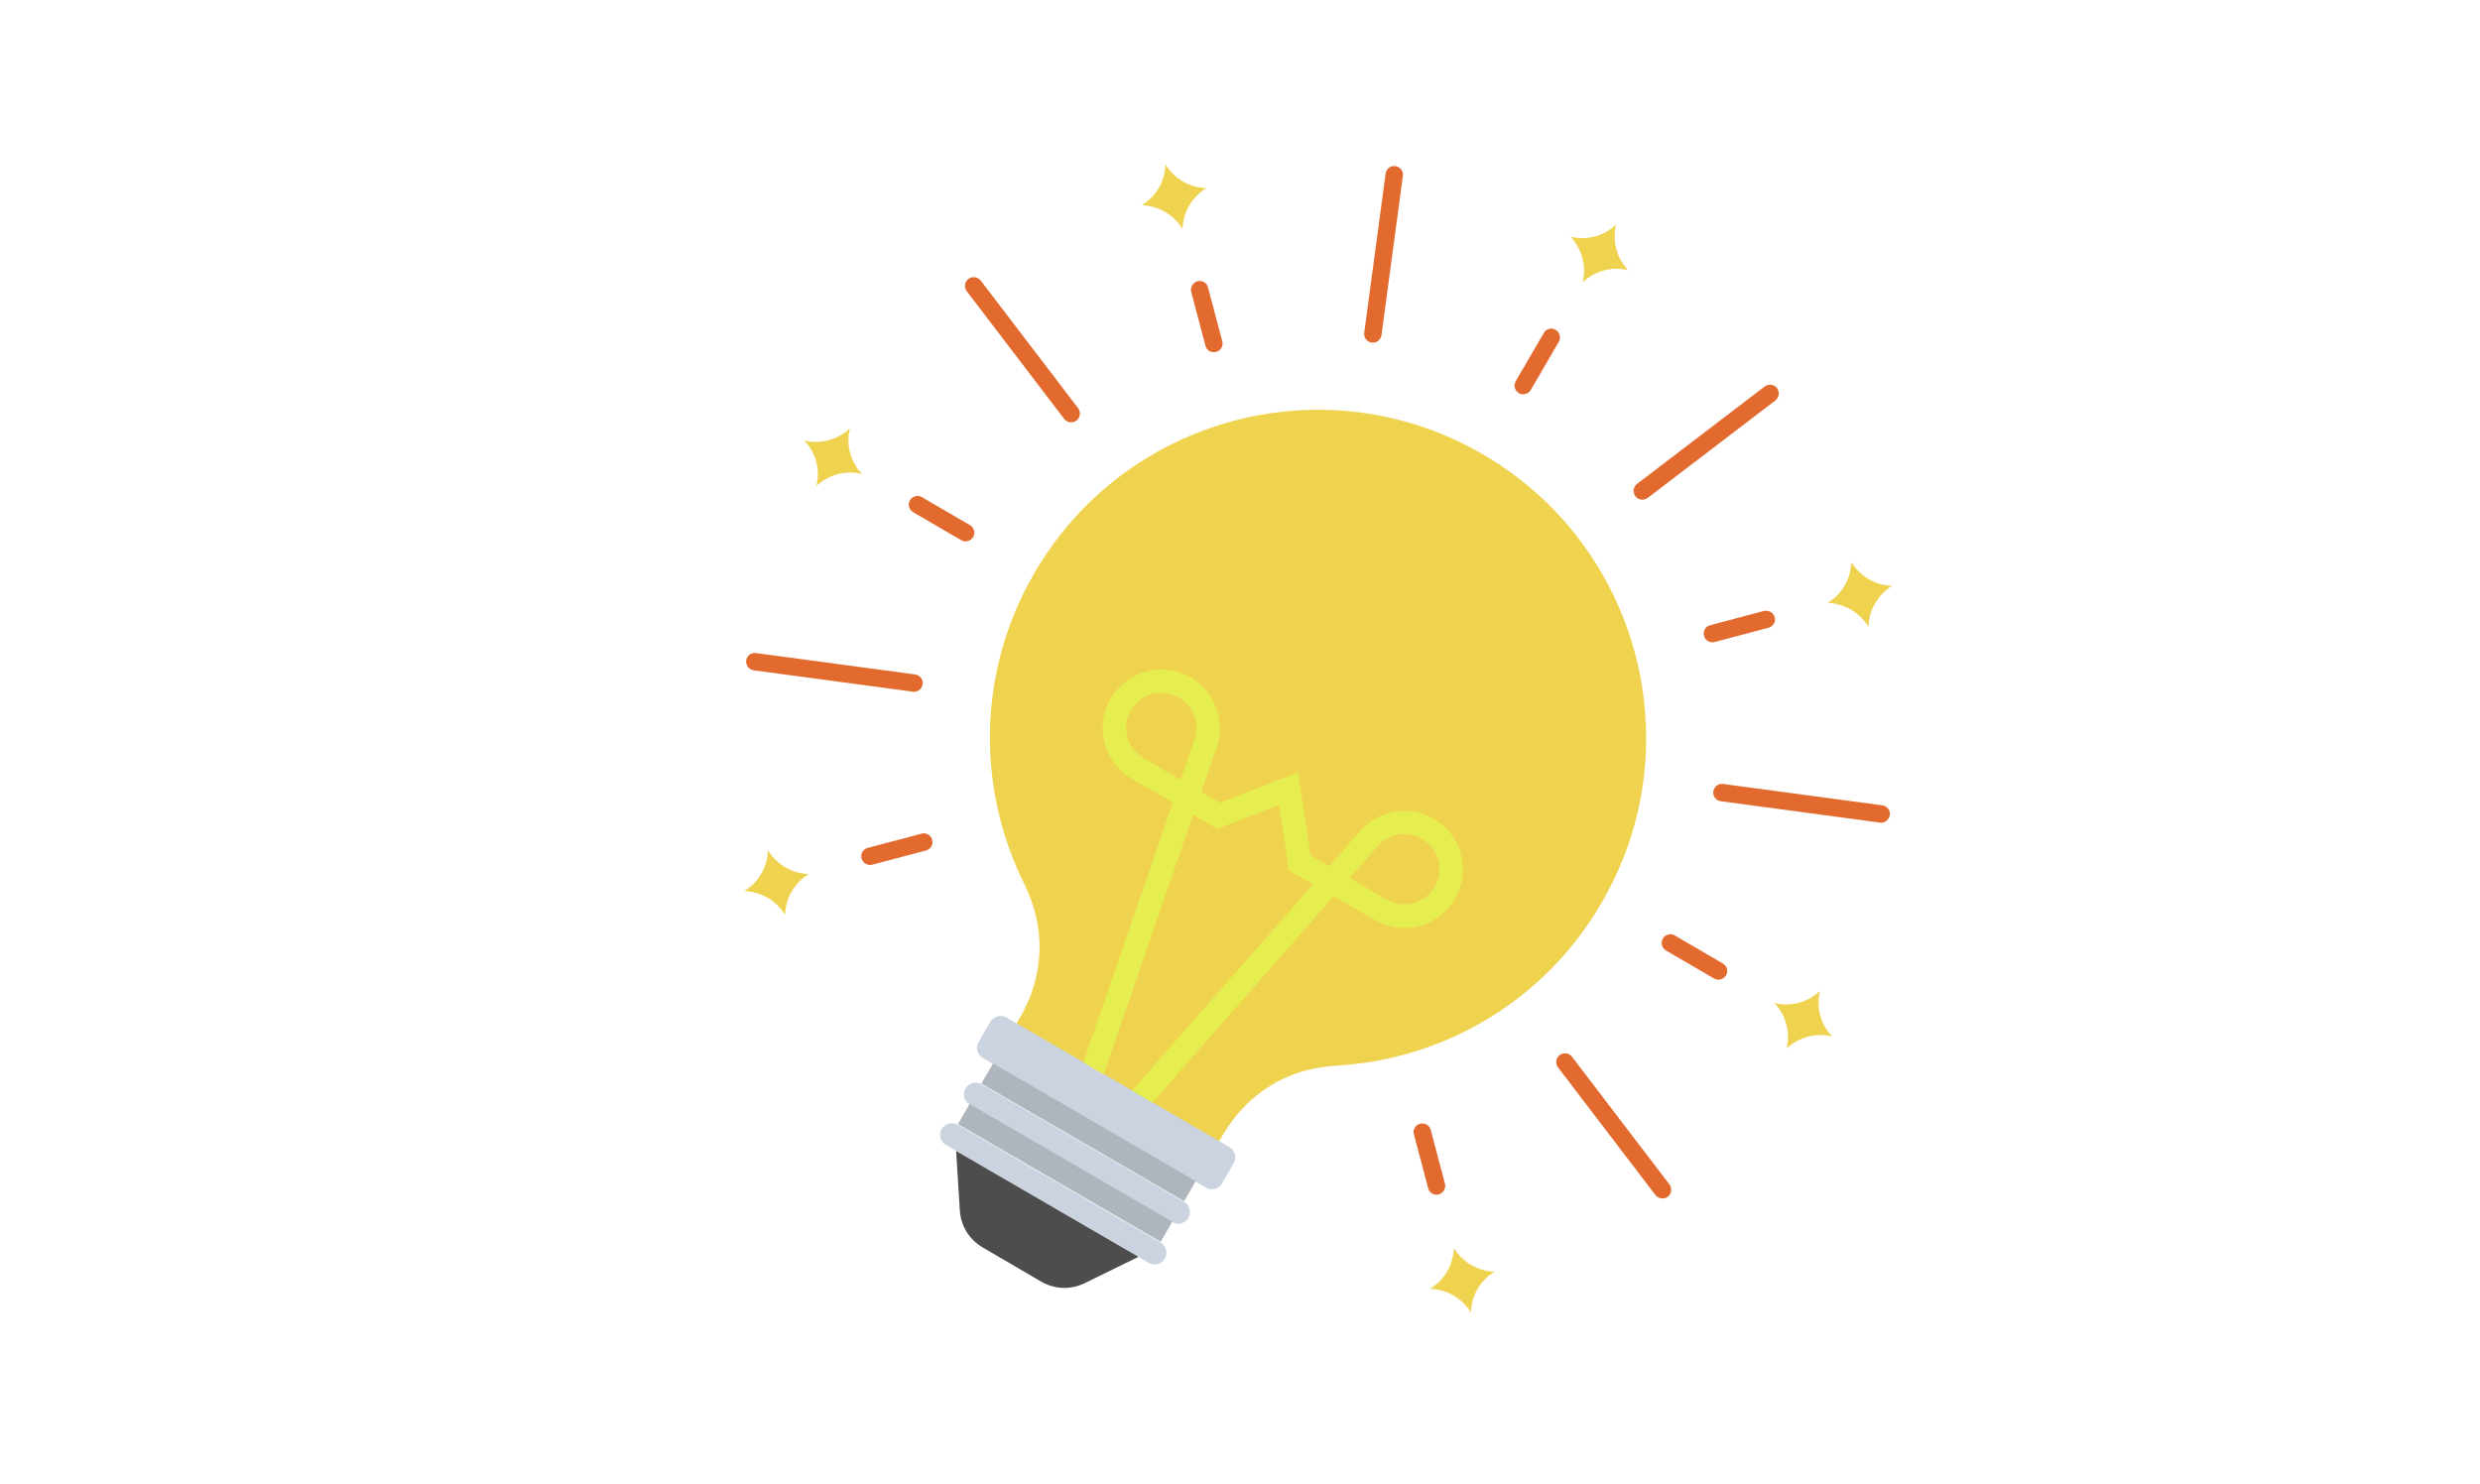 <?xml version="1.0" encoding="utf-8"?>
<!-- Generator: Adobe Illustrator 20.0.0, SVG Export Plug-In . SVG Version: 6.00 Build 0)  -->
<svg version="1.1" id="Layer_1" xmlns="http://www.w3.org/2000/svg" xmlns:xlink="http://www.w3.org/1999/xlink" x="0px" y="0px"
	 viewBox="0 0 1148 687" style="enable-background:new 0 0 1148 687;" xml:space="preserve">
<style type="text/css">
	.st0{fill-rule:evenodd;clip-rule:evenodd;fill:#333333;}
	.st1{fill-rule:evenodd;clip-rule:evenodd;fill:#EFD24E;}
	.st2{fill-rule:evenodd;clip-rule:evenodd;fill:#CAD3DF;}
	.st3{fill-rule:evenodd;clip-rule:evenodd;fill:#4D4D4D;}
	.st4{fill-rule:evenodd;clip-rule:evenodd;fill:#AFB5BC;}
	.st5{fill:#E6ED4F;}
	.st6{fill-rule:evenodd;clip-rule:evenodd;fill:#E26A2F;}
</style>
<g>
	<g>
		<path class="st0" d="M495,476.5c8.8,5.1,17.6,10.3,26.4,15.4c8.8,5.1,17.6,10.2,26.5,15.3c1.8,1,3,2.6,2.6,3.3
			c-0.4,0.8-2.2,0.6-4-0.5c-8.9-5.1-17.8-10.3-26.6-15.4c-8.9-5.2-17.7-10.3-26.6-15.5c-1.8-1.1-2.9-2.5-2.4-3.3
			C491.3,475.2,493.2,475.4,495,476.5z"/>
		<path class="st1" d="M566,525.5l-7.1,12.2l-93.8-54.5l7.1-12.2c11.3-19.5,12-41.5,2-61.7c-22-44.2-22-98.2,4.6-144
			c42.1-72.5,135.1-97.2,207.6-55c72.5,42.1,97.2,135.1,55,207.6c-26.6,45.9-73.6,72.6-122.8,75.4C596.1,494.5,577.4,506,566,525.5z
			"/>
		<path class="st2" d="M465.9,471L569.1,531c2.6,1.5,3.5,4.8,2,7.4l-5.4,9.4c-1.5,2.6-4.8,3.5-7.4,2L455,489.8
			c-2.6-1.5-3.5-4.8-2-7.4l5.4-9.4C460,470.4,463.4,469.6,465.9,471z"/>
		<path class="st2" d="M454.3,501.9l93.8,54.5c2.6,1.5,3.5,4.8,2,7.4c-1.5,2.6-4.8,3.5-7.4,2l-93.8-54.5c-2.6-1.5-3.5-4.8-2-7.4
			C448.4,501.3,451.7,500.4,454.3,501.9z"/>
		<path class="st2" d="M443.4,520.7l93.8,54.5c2.6,1.5,3.5,4.8,2,7.4c-1.5,2.6-4.8,3.5-7.4,2L437.9,530c-2.6-1.5-3.5-4.8-2-7.4
			C437.5,520.1,440.8,519.2,443.4,520.7z"/>
		<path class="st3" d="M468.5,585.4l-13.4-7.8c-6.5-3.8-10.3-10-10.8-17.4l-1.7-27.4l42.2,24.5l42.2,24.5l-24.7,12.1
			c-6.7,3.3-14,3-20.5-0.7L468.5,585.4z"/>
		
			<rect x="498.5" y="470.2" transform="matrix(0.502 -0.865 0.865 0.502 -202.702 696.77)" class="st4" width="10.8" height="108.5"/>
		
			<rect x="487.6" y="489" transform="matrix(0.502 -0.865 0.865 0.502 -224.347 696.686)" class="st4" width="10.8" height="108.5"/>
		<path class="st5" d="M501.5,491.7l41.4-120.2l-19-11c-6.5-3.8-10.8-9.8-12.6-16.5c-1.8-6.7-1-14.1,2.8-20.6s9.8-10.8,16.5-12.6
			c6.7-1.8,14.1-1,20.6,2.8c5.6,3.3,9.7,8.3,11.8,14c2.1,5.8,2.3,12.3,0.2,18.4l-7.1,20.6l8.6,5l29.9-11.6l6.3-2.4l1,6.7l4.8,31.7
			l8.6,5l14.4-16.4c4.2-4.8,9.9-7.9,16-8.9c6-1,12.4,0,18,3.3c6.5,3.8,10.8,9.8,12.6,16.5c1.8,6.7,1,14.1-2.8,20.6
			c-3.8,6.5-9.8,10.8-16.5,12.6c-6.7,1.8-14.1,1-20.6-2.8l-19-11l-83.9,95.5l-9.6-5.5l83.9-95.5l-9-5.2l-2.2-1.3l-0.4-2.6l-4.1-27.7
			l-26.1,10.1l-2.5,1l-2.2-1.3l-9-5.2l-41.4,120.2L501.5,491.7L501.5,491.7z M624.8,406.5l17.1,9.9c3.9,2.3,8.3,2.7,12.3,1.7
			c4-1.1,7.6-3.7,9.9-7.6c2.3-3.9,2.7-8.3,1.7-12.3c-1.1-4-3.7-7.6-7.6-9.9c-3.4-2-7.2-2.6-10.8-2c-3.7,0.6-7.1,2.5-9.6,5.4
			L624.8,406.5L624.8,406.5z M546.5,361l6.4-18.7c1.3-3.7,1.2-7.5-0.1-11c-1.3-3.4-3.7-6.4-7.1-8.4c-3.9-2.3-8.3-2.7-12.3-1.7
			c-4,1.1-7.6,3.7-9.9,7.6c-2.3,3.9-2.7,8.3-1.7,12.3c1.1,4,3.7,7.6,7.6,9.9L546.5,361z"/>
		<path class="st6" d="M720.1,152.7c1.9,1.1,2.6,3.6,1.5,5.5l-13,22.3c-1.1,1.9-3.6,2.6-5.5,1.5s-2.6-3.6-1.5-5.5l13-22.3
			C715.7,152.2,718.2,151.5,720.1,152.7L720.1,152.7z M398.8,397.4c-0.6-2.1,0.7-4.4,2.9-4.9l24.9-6.6c2.1-0.6,4.4,0.7,4.9,2.9
			c0.6,2.1-0.7,4.4-2.9,4.9l-24.9,6.6C401.6,400.8,399.4,399.5,398.8,397.4L398.8,397.4z M421.2,231.6c1.1-1.9,3.6-2.6,5.5-1.5
			l22.3,13c1.9,1.1,2.6,3.6,1.5,5.5c-1.1,1.9-3.6,2.6-5.5,1.5l-22.3-13C420.8,236,420.1,233.5,421.2,231.6L421.2,231.6z
			 M554.3,130.2c2.1-0.6,4.4,0.7,4.9,2.9l6.6,24.9c0.6,2.1-0.7,4.4-2.9,4.9c-2.1,0.6-4.4-0.7-4.9-2.9l-6.6-24.9
			C550.9,133,552.2,130.8,554.3,130.2L554.3,130.2z M666,552.9c-2.1,0.6-4.4-0.7-4.9-2.9l-6.6-24.9c-0.6-2.1,0.7-4.4,2.9-4.9
			c2.1-0.6,4.4,0.7,4.9,2.9l6.6,24.9C669.4,550.1,668.1,552.3,666,552.9L666,552.9z M799,451.5c-1.1,1.9-3.6,2.6-5.5,1.5l-22.3-13
			c-1.9-1.1-2.6-3.6-1.5-5.5c1.1-1.9,3.6-2.6,5.5-1.5l22.3,13C799.5,447.1,800.2,449.6,799,451.5L799,451.5z M821.5,285.7
			c0.6,2.1-0.7,4.4-2.9,4.9l-24.9,6.6c-2.1,0.6-4.4-0.7-4.9-2.9c-0.6-2.1,0.7-4.4,2.9-4.9l24.9-6.6
			C818.7,282.3,820.9,283.6,821.5,285.7L821.5,285.7z M772,554c-1.8,1.3-4.3,1-5.7-0.8l-45.1-59.1c-1.3-1.8-1-4.3,0.8-5.7
			c1.8-1.3,4.3-1,5.7,0.8l45.1,59.1C774.1,550.1,773.8,552.7,772,554L772,554z M874.8,377.3c-0.3,2.2-2.3,3.8-4.5,3.5l-73.7-9.9
			c-2.2-0.3-3.8-2.3-3.5-4.5c0.3-2.2,2.3-3.8,4.5-3.5l73.7,9.9C873.6,373.1,875.1,375.1,874.8,377.3L874.8,377.3z M822.6,179.7
			c1.3,1.8,1,4.3-0.8,5.7l-59.1,45.1c-1.8,1.3-4.3,1-5.7-0.8c-1.3-1.8-1-4.3,0.8-5.7l59.1-45.1C818.7,177.6,821.2,177.9,822.6,179.7
			L822.6,179.7z M345.4,305.8c0.3-2.2,2.3-3.8,4.5-3.5l73.7,9.9c2.2,0.3,3.8,2.3,3.5,4.5c-0.3,2.2-2.3,3.8-4.5,3.5l-73.7-9.9
			C346.7,310,345.2,308,345.4,305.8L345.4,305.8z M448.3,129.1c1.8-1.3,4.3-1,5.7,0.8l45.1,59.1c1.3,1.8,1,4.3-0.8,5.7
			c-1.8,1.3-4.3,1-5.7-0.8l-45.1-59.1C446.2,133,446.5,130.5,448.3,129.1L448.3,129.1z M645.9,76.9c2.2,0.3,3.8,2.3,3.5,4.5
			l-9.9,73.7c-0.3,2.2-2.3,3.8-4.5,3.5c-2.2-0.3-3.8-2.3-3.5-4.5l9.9-73.7C641.7,78.1,643.7,76.6,645.9,76.9z"/>
		<path class="st1" d="M748.1,104c-1.9,7.5,0.3,15.5,5.6,21.1c-7.5-1.9-15.5,0.3-21.1,5.6c1.9-7.5-0.3-15.5-5.6-21.1
			C734.5,111.4,742.5,109.3,748.1,104z"/>
		<path class="st1" d="M875.9,271.2c-6.6,4-10.8,11.2-11,18.9c-4-6.6-11.2-10.8-18.9-11c6.6-4,10.8-11.2,11-18.9
			C861,266.8,868.2,271,875.9,271.2z"/>
		<path class="st1" d="M848.1,479.8c-7.5-1.9-15.5,0.3-21.1,5.6c1.9-7.5-0.3-15.5-5.6-21.1c7.5,1.9,15.5-0.3,21.1-5.6
			C840.6,466.1,842.7,474.1,848.1,479.8z"/>
		<path class="st1" d="M680.9,607.6c-4-6.6-11.2-10.8-18.9-11c6.6-4,10.8-11.2,11-18.9c4,6.6,11.2,10.8,18.9,11
			C685.2,592.6,681.1,599.8,680.9,607.6z"/>
		<path class="st1" d="M539.5,76.1c4,6.6,11.2,10.8,18.9,11c-6.6,4-10.8,11.2-11,18.9c-4-6.6-11.2-10.8-18.9-11
			C535.2,91,539.3,83.8,539.5,76.1z"/>
		<path class="st1" d="M372.3,203.9c7.5,1.9,15.5-0.3,21.1-5.6c-1.9,7.5,0.3,15.5,5.6,21.1c-7.5-1.9-15.5,0.3-21.1,5.6
			C379.8,217.5,377.7,209.5,372.3,203.9z"/>
		<path class="st1" d="M344.5,412.5c6.6-4,10.8-11.2,11-18.9c4,6.6,11.2,10.8,18.9,11c-6.6,4-10.8,11.2-11,18.9
			C359.4,416.9,352.2,412.7,344.5,412.5z"/>
	</g>
</g>
</svg>
